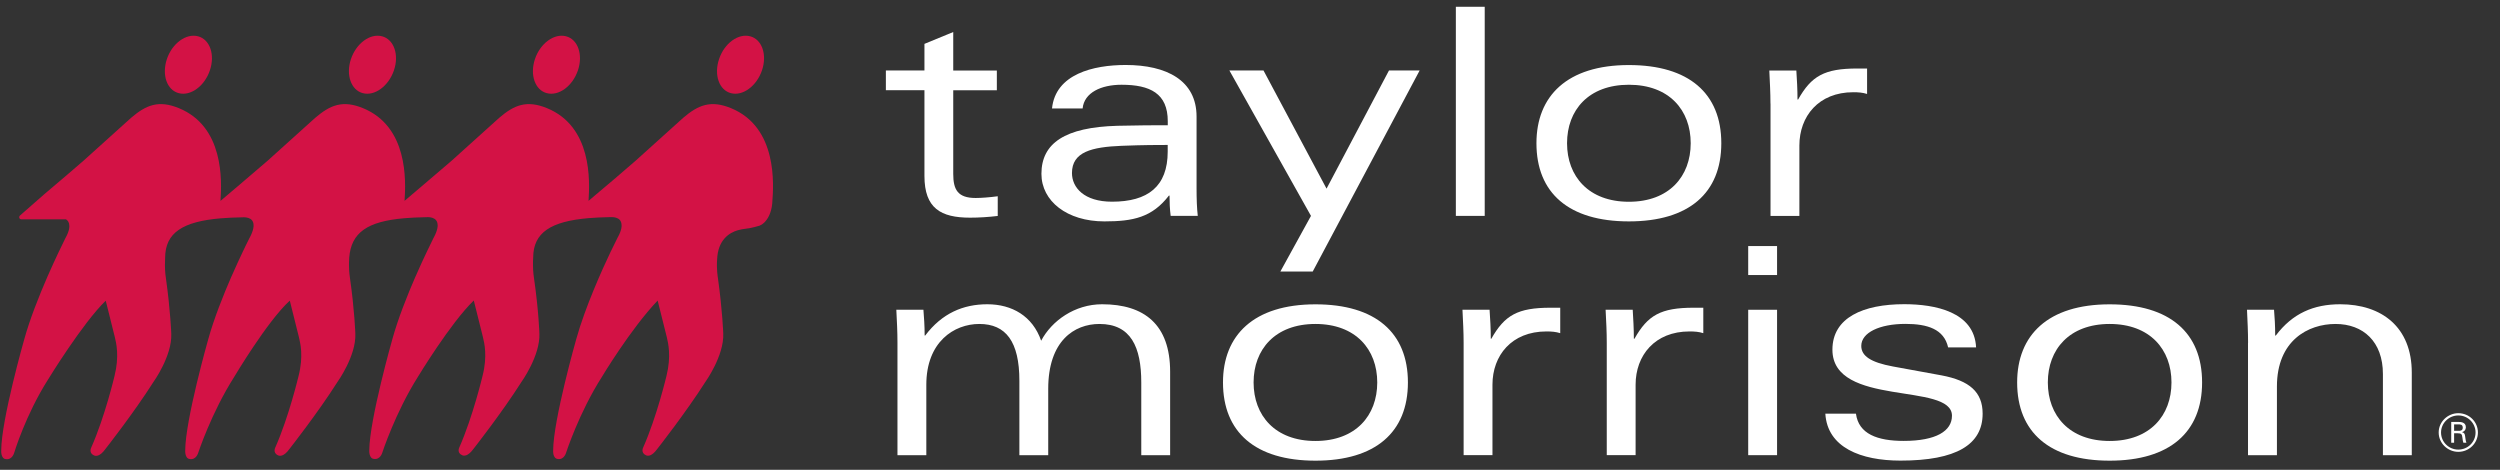 <svg width="149" height="28" viewBox="0 0 149 28" fill="none" xmlns="http://www.w3.org/2000/svg">
<rect x="0" y="0" width="149" height="28" fill="#333333" stroke="none"/>
<path d="M55.093 2.616L56.813 1.909V4.205H59.412V5.379H56.813V10.365C56.813 11.298 57.078 11.8 58.147 11.8C58.464 11.8 58.97 11.764 59.465 11.697V12.871C58.902 12.938 58.344 12.973 57.817 12.973C56.077 12.973 55.097 12.42 55.097 10.488V5.375H52.798V4.201H55.097V2.616H55.093Z" fill="white"/>
<path d="M62.7 6.465C62.908 4.41 65.171 3.873 67.088 3.873C69.527 3.873 71.315 4.79 71.315 6.947V11.211C71.315 11.867 71.335 12.404 71.387 12.867H69.772C69.72 12.472 69.704 12.057 69.704 11.658H69.667C68.667 12.954 67.542 13.195 65.822 13.195C63.596 13.195 62.069 11.986 62.069 10.361C62.069 8.532 63.475 7.583 66.597 7.497C67.895 7.465 68.791 7.465 69.599 7.465V7.224C69.599 5.568 68.546 5.051 66.842 5.051C65.633 5.051 64.616 5.517 64.524 6.465H62.7ZM69.595 8.639C69.016 8.639 68.172 8.639 66.855 8.69C65.066 8.761 63.889 9.053 63.889 10.314C63.889 11.175 64.608 12.021 66.276 12.021C68.402 12.021 69.595 11.124 69.595 9.034V8.639Z" fill="white"/>
<path d="M84.608 4.205L78.239 16.182H76.31L78.134 12.867L73.272 4.201H75.305L79.062 11.243L82.783 4.201H84.608V4.205Z" fill="white"/>
<path d="M86.769 0.404H88.489V12.867H86.769V0.404Z" fill="white"/>
<path d="M97.081 13.195C93.5 13.195 91.572 11.504 91.572 8.536C91.572 5.726 93.396 3.877 97.081 3.877C100.661 3.877 102.59 5.568 102.59 8.536C102.59 11.504 100.661 13.195 97.081 13.195ZM93.396 8.536C93.396 10.504 94.678 12.025 97.081 12.025C99.484 12.025 100.766 10.508 100.766 8.536C100.766 6.568 99.488 5.051 97.081 5.051C94.678 5.051 93.396 6.564 93.396 8.536Z" fill="white"/>
<path d="M105.519 6.173C105.519 5.517 105.483 4.893 105.451 4.205H107.062C107.098 4.723 107.131 5.343 107.131 5.932H107.167C107.958 4.529 108.73 4.083 110.695 4.083H111.278V5.6C111.012 5.517 110.771 5.497 110.454 5.497C108.384 5.497 107.243 6.936 107.243 8.674V12.871H105.523V6.173H105.519Z" fill="white"/>
<path d="M53.489 20.43C53.489 19.774 53.457 19.154 53.421 18.462H55.036C55.069 18.897 55.109 19.391 55.109 19.999H55.141C56.142 18.671 57.407 18.134 58.842 18.134C60.317 18.134 61.542 18.837 62.053 20.307C62.683 19.118 64.054 18.134 65.685 18.134C68.197 18.134 69.74 19.339 69.74 22.153V27.128H68.02V22.793C68.02 20.691 67.405 19.308 65.528 19.308C64.022 19.308 62.474 20.323 62.474 23.172V27.128H60.755V22.69C60.755 20.359 59.951 19.308 58.368 19.308C56.861 19.308 55.209 20.378 55.209 22.931V27.128H53.489V20.43Z" fill="white"/>
<path d="M78.403 27.456C74.823 27.456 72.89 25.765 72.89 22.793C72.89 19.98 74.718 18.138 78.403 18.138C81.98 18.138 83.912 19.829 83.912 22.793C83.912 25.761 81.98 27.456 78.403 27.456ZM74.714 22.793C74.714 24.765 75.996 26.282 78.399 26.282C80.802 26.282 82.084 24.765 82.084 22.793C82.084 20.829 80.802 19.308 78.399 19.308C75.996 19.308 74.714 20.829 74.714 22.793Z" fill="white"/>
<path d="M87.232 20.43C87.232 19.774 87.195 19.154 87.163 18.462H88.779C88.815 18.98 88.851 19.6 88.851 20.189H88.883C89.675 18.79 90.446 18.34 92.411 18.34H92.99V19.857C92.725 19.774 92.48 19.754 92.166 19.754C90.093 19.754 88.951 21.185 88.951 22.927V27.124H87.232V20.43Z" fill="white"/>
<path d="M95.763 20.43C95.763 19.774 95.73 19.154 95.694 18.462H97.31C97.342 18.98 97.378 19.6 97.378 20.189H97.414C98.202 18.79 98.977 18.34 100.942 18.34H101.517V19.857C101.256 19.774 101.011 19.754 100.693 19.754C98.624 19.754 97.482 21.185 97.482 22.927V27.124H95.763V20.43Z" fill="white"/>
<path d="M104.193 14.665H105.913V16.392H104.193V14.665ZM104.193 18.462H105.913V27.128H104.193V18.462Z" fill="white"/>
<path d="M110.615 24.658C110.775 25.867 111.896 26.278 113.46 26.278C115.388 26.278 116.337 25.693 116.337 24.776C116.337 22.757 109.212 24.291 109.212 20.841C109.212 18.924 111.053 18.13 113.492 18.13C115.324 18.13 117.671 18.581 117.775 20.703H116.108C115.862 19.616 114.878 19.304 113.564 19.304C112.021 19.304 110.932 19.825 110.932 20.616C110.932 21.216 111.495 21.596 112.813 21.841L115.726 22.374C117.373 22.686 118.165 23.358 118.165 24.654C118.165 26.499 116.602 27.452 113.267 27.452C110.912 27.452 108.911 26.677 108.79 24.654H110.615V24.658Z" fill="white"/>
<path d="M125.736 27.456C122.155 27.456 120.222 25.765 120.222 22.793C120.222 19.98 122.051 18.138 125.736 18.138C129.316 18.138 131.245 19.829 131.245 22.793C131.245 25.761 129.316 27.456 125.736 27.456ZM122.051 22.793C122.051 24.765 123.333 26.282 125.736 26.282C128.139 26.282 129.42 24.765 129.42 22.793C129.42 20.829 128.139 19.308 125.736 19.308C123.329 19.308 122.051 20.829 122.051 22.793Z" fill="white"/>
<path d="M133.985 20.43C133.985 19.774 133.953 19.154 133.921 18.462H135.532C135.569 18.897 135.601 19.391 135.601 19.999H135.637C136.637 18.671 137.899 18.134 139.474 18.134C141.95 18.134 143.742 19.493 143.742 22.208V27.128H142.022V22.291C142.022 20.359 140.845 19.308 139.197 19.308C137.566 19.308 135.705 20.292 135.705 23.034V27.128H133.981V20.43H133.985Z" fill="white"/>
<path d="M21.628 5.553C22.335 5.738 23.163 5.13 23.48 4.189C23.798 3.253 23.476 2.344 22.765 2.162C22.058 1.976 21.23 2.585 20.916 3.521C20.603 4.462 20.921 5.371 21.628 5.553Z" fill="#D31245"/>
<path d="M43.564 5.553C44.271 5.738 45.099 5.13 45.416 4.189C45.73 3.253 45.416 2.344 44.705 2.162C43.998 1.976 43.166 2.585 42.857 3.521C42.539 4.462 42.857 5.371 43.564 5.553Z" fill="#D31245"/>
<path d="M32.594 5.553C33.305 5.738 34.129 5.13 34.446 4.189C34.76 3.253 34.442 2.344 33.735 2.162C33.028 1.976 32.196 2.585 31.883 3.521C31.569 4.462 31.887 5.371 32.594 5.553Z" fill="#D31245"/>
<path d="M43.568 6.446C42.362 5.952 41.619 6.252 40.719 7.022L37.878 9.583C37.127 10.235 36.138 11.085 35.077 11.97C35.158 10.761 35.286 7.548 32.602 6.446C31.392 5.952 30.649 6.252 29.753 7.022L26.912 9.583C26.197 10.207 24.123 11.954 24.111 11.97C24.195 10.761 24.32 7.548 21.636 6.446C20.43 5.952 19.687 6.252 18.787 7.022L15.946 9.583C15.226 10.211 13.145 11.97 13.145 11.97H13.141C13.225 10.761 13.35 7.548 10.662 6.446C9.456 5.952 8.713 6.252 7.813 7.022L4.972 9.583C4.337 10.132 3.529 10.828 2.653 11.563L1.194 12.843C1.114 12.91 1.126 13.064 1.275 13.072H3.935C4.047 13.143 4.132 13.262 4.132 13.467C4.132 13.467 4.172 13.697 3.907 14.179L3.903 14.183C3.77 14.447 3.597 14.803 3.505 15.005C3.336 15.36 3.095 15.878 2.83 16.482L2.81 16.53C2.332 17.632 1.781 19.007 1.444 20.228C1.444 20.228 0.077 25.018 0.073 26.851C0.073 26.851 0.037 27.345 0.359 27.365C0.728 27.416 0.845 26.989 0.845 26.989C0.845 26.989 1.52 24.729 2.874 22.603C2.874 22.603 4.927 19.248 6.302 17.921L6.844 20.094C6.929 20.446 7.121 21.232 6.824 22.414C6.824 22.414 6.253 24.84 5.438 26.673C5.438 26.673 5.269 26.989 5.598 27.14C5.699 27.191 5.944 27.227 6.274 26.772C6.274 26.772 7.977 24.607 9.143 22.769C9.143 22.769 10.264 21.212 10.208 19.892C10.208 19.892 10.163 18.533 9.886 16.561C9.886 16.561 9.83 16.23 9.83 15.807C9.83 15.668 9.842 15.522 9.842 15.368C9.842 13.859 10.919 13.203 13.141 13.013H13.145C13.523 12.981 13.933 12.962 14.379 12.954C14.503 12.95 15.114 12.883 15.114 13.436C15.114 13.436 15.138 13.693 14.877 14.175L14.873 14.179C14.74 14.443 14.563 14.799 14.471 15.001C14.302 15.356 14.061 15.874 13.796 16.478L13.792 16.482C13.31 17.593 12.751 18.988 12.41 20.224C12.41 20.224 11.047 25.014 11.039 26.847C11.039 26.847 11.007 27.341 11.325 27.361C11.698 27.412 11.815 26.985 11.815 26.985C11.815 26.985 12.598 24.599 13.953 22.473C13.953 22.473 15.934 19.134 17.272 17.917L17.814 20.09C17.899 20.442 18.096 21.228 17.794 22.41C17.794 22.41 17.22 24.836 16.408 26.669C16.408 26.669 16.239 26.985 16.569 27.136C16.669 27.187 16.914 27.223 17.244 26.768C17.244 26.768 18.948 24.603 20.113 22.765C20.113 22.765 21.234 21.208 21.178 19.889C21.178 19.889 21.137 18.529 20.856 16.557C20.856 16.557 20.8 16.226 20.8 15.803C20.8 15.803 20.8 15.514 20.812 15.36C20.933 13.859 21.889 13.195 24.111 13.005C24.489 12.973 24.903 12.954 25.345 12.946C25.469 12.942 26.08 12.875 26.084 13.428C26.084 13.428 26.112 13.685 25.847 14.167L25.843 14.171C25.71 14.435 25.538 14.791 25.445 14.993C25.276 15.348 25.031 15.866 24.77 16.471L24.766 16.474C24.284 17.585 23.725 18.98 23.384 20.216C23.384 20.216 22.022 25.006 22.009 26.839C22.009 26.839 21.977 27.333 22.295 27.353C22.669 27.404 22.785 26.977 22.785 26.977C22.785 26.977 23.569 24.571 24.919 22.441C24.919 22.441 26.852 19.244 28.238 17.909L28.78 20.082C28.865 20.434 29.062 21.22 28.76 22.402C28.76 22.402 28.186 24.828 27.378 26.661C27.378 26.661 27.205 26.977 27.539 27.128C27.639 27.179 27.88 27.215 28.214 26.76C28.214 26.76 29.918 24.595 31.083 22.757C31.083 22.757 32.2 21.2 32.148 19.881C32.148 19.881 32.108 18.521 31.822 16.549C31.822 16.549 31.766 16.218 31.766 15.795C31.762 15.656 31.766 15.506 31.778 15.356C31.778 13.847 32.855 13.191 35.077 13.001C35.455 12.97 35.869 12.95 36.311 12.942C36.431 12.942 37.042 12.871 37.046 13.428C37.046 13.428 37.086 13.661 36.821 14.143L36.817 14.147C36.685 14.412 36.508 14.767 36.415 14.965L36.411 14.969C35.929 15.98 34.876 18.292 34.342 20.221C34.342 20.221 32.98 25.01 32.968 26.843C32.968 26.843 32.931 27.337 33.253 27.357C33.627 27.408 33.739 26.982 33.739 26.982C33.739 26.982 34.511 24.595 35.869 22.469C35.869 22.469 37.581 19.608 39.196 17.913L39.739 20.086C39.823 20.438 40.016 21.224 39.722 22.406C39.722 22.406 39.148 24.832 38.336 26.665C38.336 26.665 38.167 26.982 38.497 27.132C38.597 27.183 38.838 27.219 39.168 26.764C39.168 26.764 40.872 24.599 42.041 22.761C42.041 22.761 43.158 21.204 43.106 19.885C43.106 19.885 43.062 18.525 42.785 16.553C42.785 16.553 42.696 16.036 42.74 15.463C42.788 14.285 43.472 13.87 43.966 13.724C44.058 13.697 44.143 13.681 44.219 13.665C44.219 13.665 44.508 13.621 44.677 13.598C44.854 13.562 45.095 13.507 45.268 13.451C45.36 13.416 45.457 13.353 45.545 13.27C45.77 13.052 45.971 12.681 46.023 12.144L46.027 12.084C46.112 10.998 46.349 7.588 43.568 6.446Z" fill="#D31245"/>
<path d="M10.658 5.553C11.365 5.738 12.197 5.13 12.51 4.189C12.828 3.253 12.506 2.344 11.799 2.162C11.092 1.976 10.26 2.585 9.946 3.521C9.633 4.462 9.946 5.371 10.658 5.553Z" fill="#D31245"/>
<path d="M147.684 25.776C147.684 26.42 147.154 26.93 146.515 26.93C145.888 26.93 145.345 26.42 145.345 25.776C145.345 25.132 145.892 24.626 146.515 24.626C147.162 24.626 147.684 25.136 147.684 25.776ZM145.486 25.776C145.486 26.345 145.952 26.796 146.515 26.796C147.085 26.796 147.543 26.341 147.543 25.776C147.543 25.231 147.097 24.761 146.515 24.761C145.952 24.761 145.486 25.219 145.486 25.776ZM146.089 25.148H146.535C146.627 25.148 146.965 25.148 146.965 25.46C146.965 25.496 146.965 25.693 146.732 25.756C146.86 25.792 146.904 25.843 146.92 25.994C146.941 26.148 146.953 26.262 146.997 26.385H146.816C146.792 26.306 146.776 26.254 146.756 26.065C146.736 25.875 146.687 25.824 146.482 25.824H146.265V26.385H146.093V25.148H146.089ZM146.265 25.677H146.535C146.623 25.677 146.78 25.677 146.78 25.488C146.78 25.294 146.627 25.294 146.535 25.294H146.265V25.677Z" fill="white"/>
</svg>
